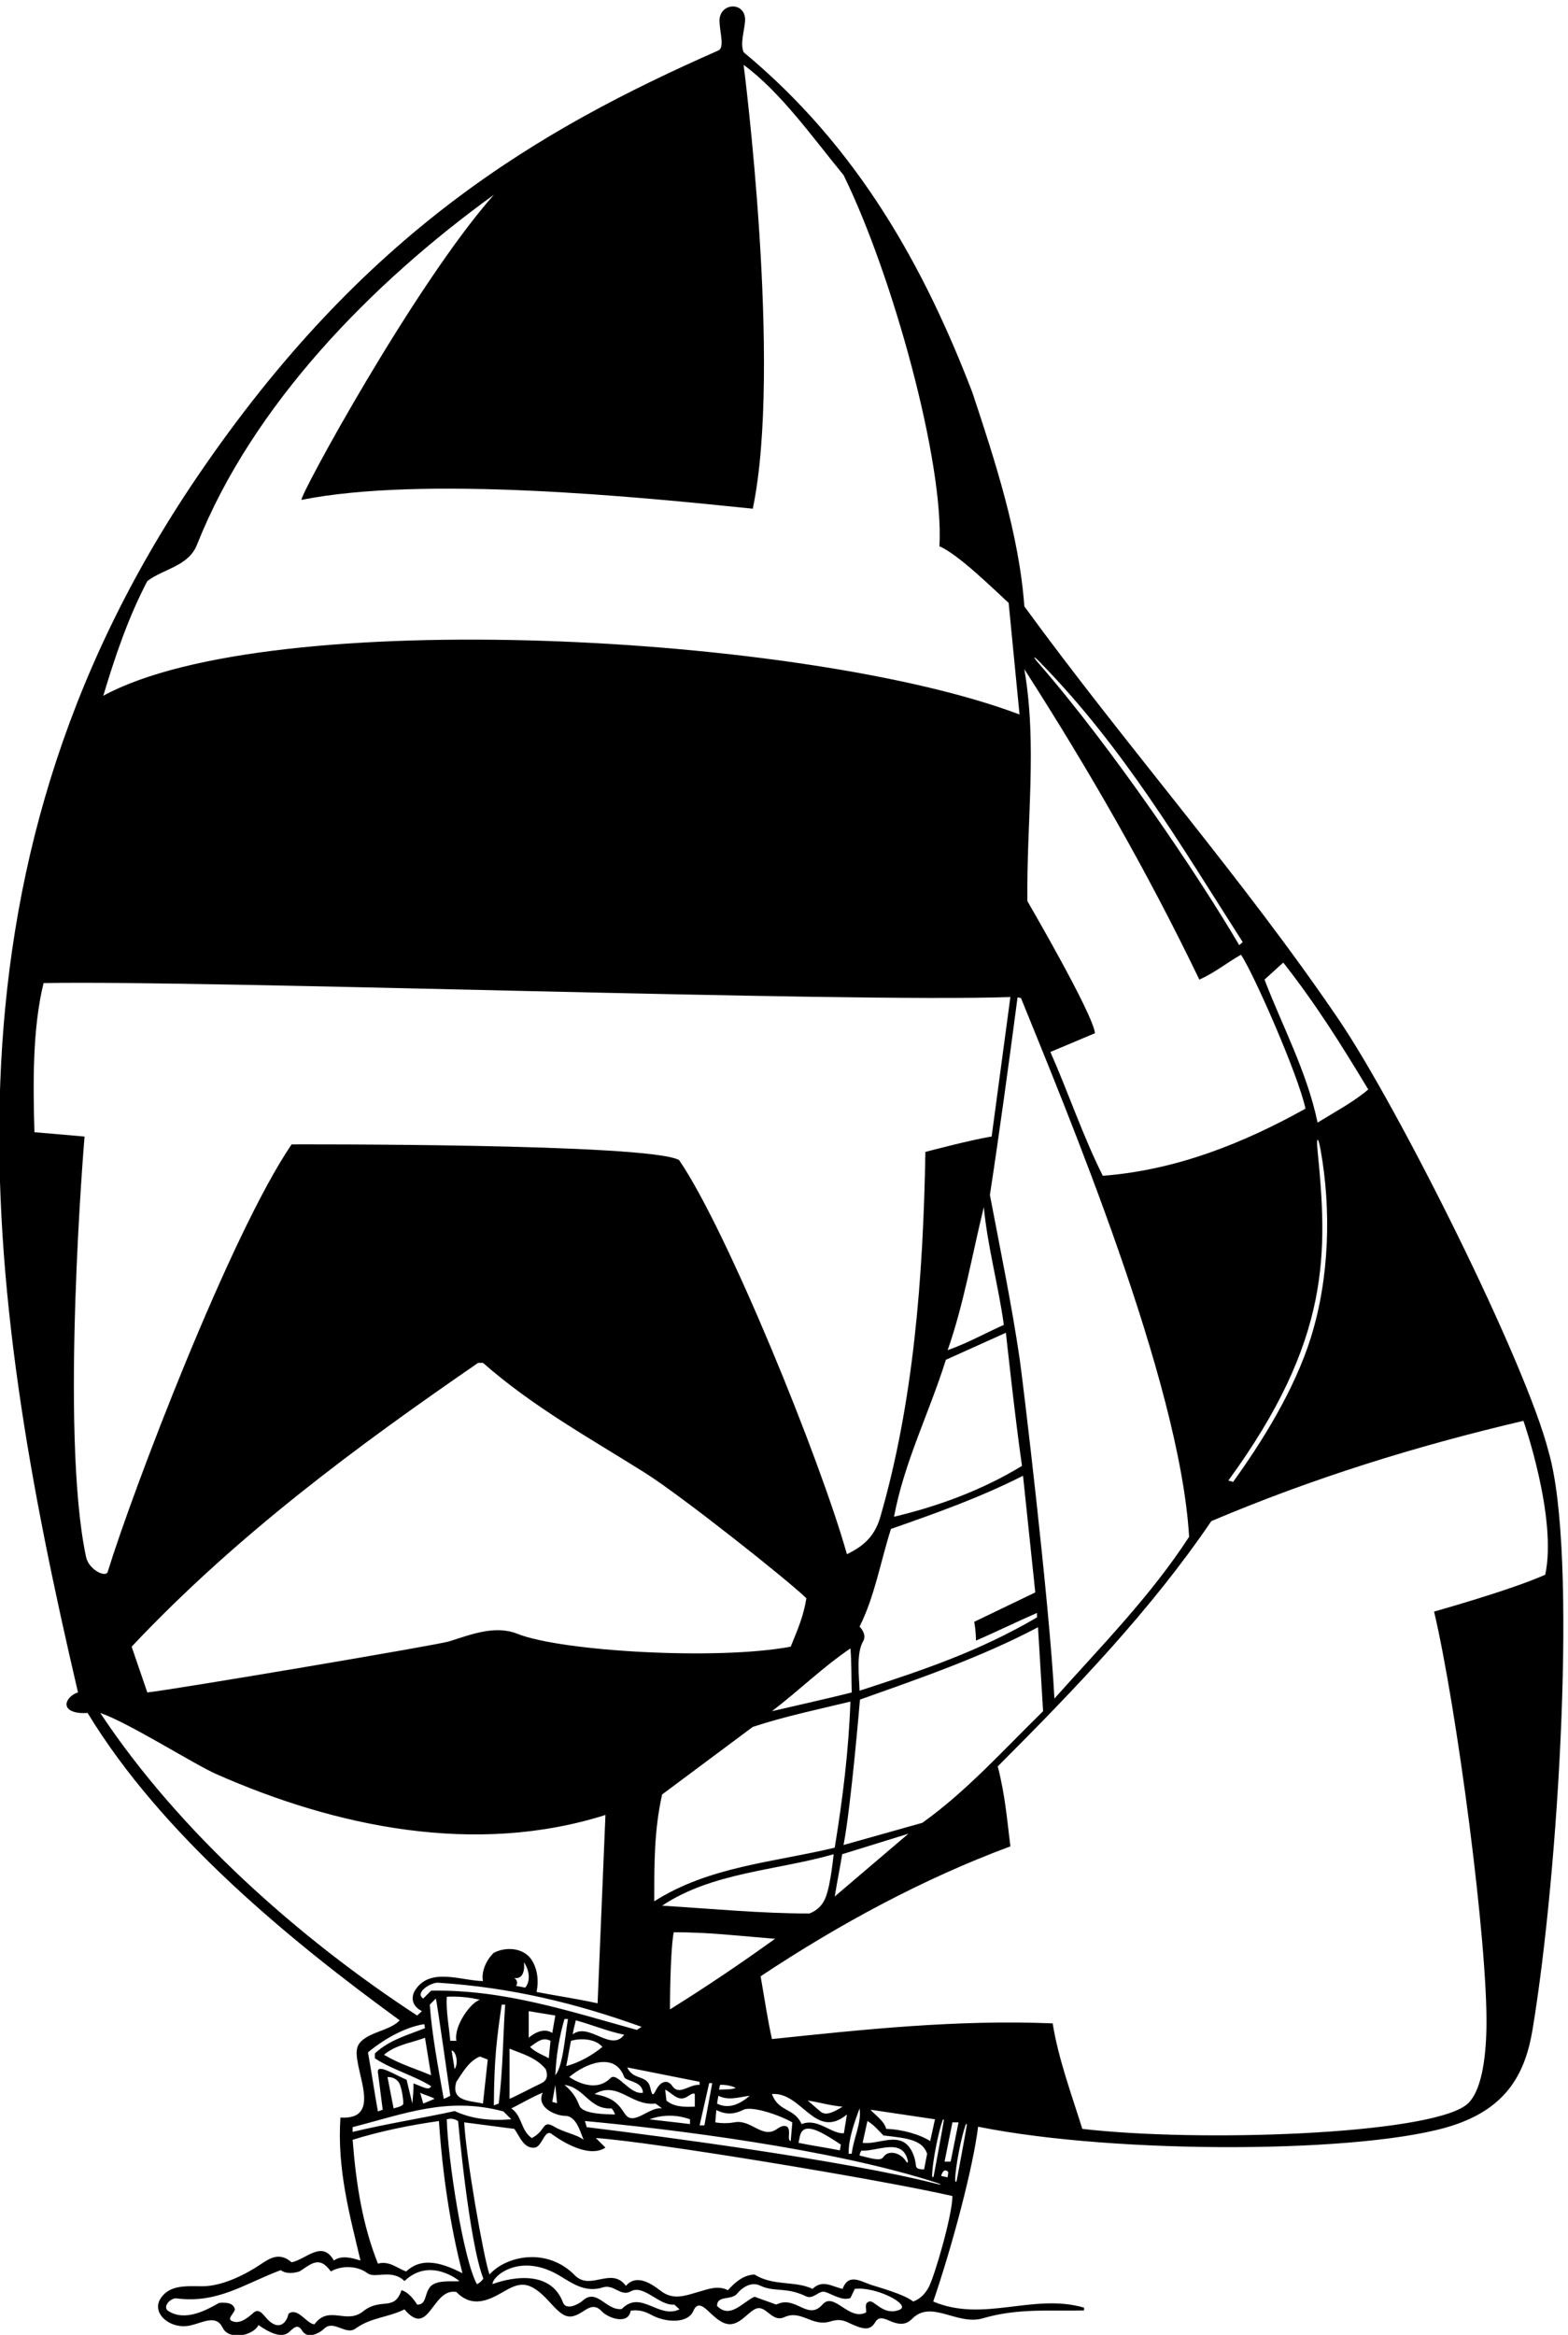 <?xml version="1.0" encoding="UTF-8" standalone="no"?>
<svg xmlns:inkscape="http://www.inkscape.org/namespaces/inkscape" xmlns:sodipodi="http://sodipodi.sourceforge.net/DTD/sodipodi-0.dtd" xmlns="http://www.w3.org/2000/svg" xmlns:svg="http://www.w3.org/2000/svg" version="1.1" id="svg1" width="593.254" height="883.188" viewBox="0 0 593.254 883.188">
  <defs id="defs1"></defs>
  <g id="g1" transform="translate(-109.586,-78.459)">
    <path id="path1" d="m 5229.66,3219.74 c -64.09,254.14 -428.1,981.42 -598.23,1231.81 -272.75,401.44 -604.97,777.95 -893.5,1173.81 -14.88,205.84 -84.32,416.64 -147.56,607.6 -136.4,355.88 -324.88,698.13 -651.01,968.45 -10.31,24.5 1.84,59.73 4.02,87.39 4.62,58.56 -74.48,55.43 -72.64,0.04 1.09,-32.9 14.92,-73.99 -3.29,-82.47 C 2354.68,6980.13 1858.7,6692.15 1383.33,5991.54 613.309,4856.65 776.172,3691.17 1045.88,2536.5 c -23.75,-6.74 -45.64,-34.43 -23.47,-49.56 14.47,-9.89 36.79,-9.65 50.74,-8.72 210.81,-347.2 574.13,-646.04 887.85,-874.21 -23.25,-24.8 -68.78,-31.19 -96.94,-49.76 -30.41,-20.05 -30.47,-37.93 -16.85,-97.46 13.47,-58.81 35.83,-135.04 -54.85,-129.3 -9.92,-147.56 27.28,-280.24 57.04,-406.72 -22.32,7.441 -54.56,16.121 -75.64,0 -33.48,59.519 -78.12,3.718 -120.28,-4.961 -34.82,30.277 -62.25,11.578 -90.46,-7.305 -37.08,-24.82 -105.14,-61.297 -164.46,-60.832 -46.08,0.359 -92.03,4.121 -117.4,-34.176 -28.33,-42.746 27.84,-89.625 83.52,-77.422 37.59,8.239 73.75,32.293 92.62,-6.332 18.09,-37.015 87.34,-22.668 101.93,7.504 31.35,-21.543 65.95,-38.996 87.38,-19.59 12.97,11.75 24.41,25.196 37.87,2.235 14.72,-22.207 47.12,-7.442 63.24,8.679 27.28,23.559 61.34,-22.789 89.28,0 44.64,31 89.28,29.758 137.64,53.321 70.68,-84.325 78.12,62 147.56,49.597 42.77,-44.675 88.46,-25.957 131.48,-0.82 46.7,27.285 74.16,38.07 133.26,-27.379 39.89,-44.168 55.34,-53.934 97.34,-26.004 16.74,11.141 32.92,19.293 51.28,-0.676 17.2,-18.711 75.4,-40.695 82.64,1.559 22.32,3.723 41.16,-2.324 58.59,-11.855 42.64,-23.309 104.25,-24.293 119.33,10.738 13.35,31.039 31.76,10.144 54,-10.414 34.74,-32.102 55.61,-33.871 83.45,-13.688 12.54,9.09 23.83,21.735 36.79,28.942 31.82,18.093 47.12,-38.442 84.32,-22.321 48.41,22.434 78.12,-27.281 130.21,-12.402 18.66,5.762 32.54,6.578 50.93,-2.238 43.6,-20.907 63.09,-24.731 78.23,0.941 9.87,16.715 24.47,10.645 41.13,3.317 35.56,-15.645 51.39,-6.258 64.12,6.472 53.88,53.895 126.11,-18.758 198.35,0.188 101.17,30.418 195.92,20.656 290.16,23.132 v 7.868 c -145.08,42.16 -285.2,-43.399 -429.04,17.363 54.71,160.074 113.26,380.559 127.66,497.219 396.05,-79.77 1109.49,-76.59 1353.29,4.55 153.68,51.15 203.94,150.72 224.13,272.66 74.44,449.51 128.65,1354.53 45.81,1641.1 z m -755.17,1392.53 c 91.76,-116.56 164.92,-233.12 241.81,-360.84 -39.41,-34.1 -95.84,-64.48 -144.19,-94.24 -29.77,143.84 -101.34,276.52 -150.94,406.72 z m 97.53,-533.98 c -3.86,39.21 1.67,40.31 8.41,2.94 30.61,-169.48 25.88,-364.36 -27.13,-534.52 -47.3,-151.8 -142.54,-302.09 -221.41,-411.29 l -13.64,3.72 c 293.49,401.96 282.21,650.18 253.77,939.15 z m -791.51,1390.08 c 237.48,-241.3 403.74,-524.43 578.66,-797.82 l -9.92,-8.68 c -115.87,197.35 -360.02,559.71 -572.42,803.65 -16.06,18.45 -13.04,19.85 3.68,2.85 z m 455.36,-904.62 c 45.88,21.01 78.66,48.52 118.34,70.84 33.48,-48.36 162.45,-339.76 183.52,-437.72 -173.6,-96.72 -365.8,-174.84 -576.6,-190.96 -57.04,114.08 -95.56,230.48 -149.03,352.16 l 126.71,53.32 c -3.72,52.08 -192.2,375.72 -192.2,375.72 -2.48,230.64 28.52,442.69 -8.68,659.69 186,-290.17 350.38,-576.76 497.94,-883.05 z m -29.22,-1584.57 c -108.89,-168.11 -253.68,-314.82 -383.16,-460.04 -13.64,270.32 -90.41,908.44 -98.78,965.46 -22.72,154.94 -54.52,307.94 -84.74,466.75 27.28,178.56 53.32,369.52 78.66,562.03 l 9.77,-2.01 c 126.93,-314.26 452.17,-1086.48 478.25,-1532.19 z m -973.4,-1643.01 -8.68,-53.32 c -35.96,-2.48 -74.4,44.64 -120.28,26.04 -21.08,47.12 -65.72,33.48 -84.33,85.56 85.56,6.2 122.77,-132.68 213.29,-58.28 z m -111.61,39.68 c 34.72,-5.12 65.73,-14.88 99.21,-17.36 -22.32,-13.64 -47.01,-28.05 -63.24,-13.64 z m 399.99,-203.63 -1.94,-14.61 -18.6,3.72 c 3.72,12.56 10.62,22.05 20.54,10.89 z m -10.62,30.03 22.32,111.6 h 17.36 l -22.32,-111.6 z m -2.38,115.38 c -6.57,-39.34 -20.96,-115.49 -28.21,-154.83 -1.33,-7.17 -4.95,-7.18 -4.79,0.88 0.72,36.84 17.38,121.15 29.49,154.99 2.02,5.64 4.44,4.53 3.51,-1.04 z m -38.54,-57.1 c -28.52,18.6 -79.36,33.48 -125.24,34.72 -4.96,22.32 -32.9,40.5 -44.64,54.56 l 183.52,-27.28 z m -133.18,16.08 c 65,-7.73 110.86,-11.23 124.5,-52.15 l -8.68,-44.53 c -11.87,0.57 -22.36,0.7 -23.34,11.72 -1.98,22.27 -11.32,47.55 -28.22,61.37 -33.1,27.08 -83.14,-2.73 -123.28,2.55 l 13.64,62 c 15.26,-8.22 33.96,-28.78 45.38,-40.96 z m 69.7,-73.31 c 0.6,-3.02 -1.8,-6.07 -4.29,-1.73 -14.7,25.57 -50.74,35.93 -65.96,13 -8.21,-12.36 -37.31,-2.09 -67.15,5.04 0.38,4.42 2.05,9.65 4.96,13.64 46.32,-2.37 118.56,38.91 132.44,-29.95 z m -159.72,21.27 h -8.68 c -1.24,42.16 17.36,91.76 31,128.96 6.2,-42.16 -17.36,-84.32 -22.32,-128.96 z m 242.13,-82.76 c 15.23,-4.96 14.85,-6.84 -1.59,-2.63 -254.82,65.24 -771.44,133.75 -994.47,161.03 l -4.96,17.36 c 237.89,-21.82 703.07,-78.63 1001.02,-175.76 z m -1438.74,546.52 -22.32,-22.32 c -26.14,16.23 23.29,48.1 44.83,44.8 207.09,-13.64 390.41,-58.43 576.41,-125.4 l -13.64,-8.68 c -192.2,53.09 -378.2,115.32 -585.28,111.6 z m 210.8,-39.68 c -6.2,-83.08 -6.2,-189.72 -18.6,-281.48 l -13.64,-4.96 c 0.68,131.43 8.3,190.84 22.32,286.44 z m -214.52,0 17.36,17.36 c 3.72,-13.63 40.92,-276.52 40.92,-276.52 -3.99,-2.32 -11.16,-6.2 -18.6,-8.68 -15.97,90.68 -33.48,181.04 -39.68,267.84 z m 13.64,-267.84 -32.24,-13.64 -8.68,31 c 13.64,-7.44 30.73,-10.5 40.92,-17.36 z m -9.92,66.96 c -44.64,18.61 -90.52,32.24 -133.92,58.28 33.48,28.52 76.88,33.48 116.56,48.36 z m 44.64,223.2 c 27.82,1.98 65.72,-1.24 94.24,-8.68 -26.21,-6.99 -74.64,-74.33 -66.96,-116.56 h -17.36 c -3.72,40.92 -12.4,85.56 -9.92,125.24 z m 22.32,-205.84 -8.68,53.32 c 13.41,-2.71 20.15,-37.2 8.68,-53.32 z m 4.96,-35.96 c 17.36,26.04 35.96,59.53 66.96,71.92 l 22.32,-8.68 -13.64,-125.24 c -34.72,8.68 -93,4.96 -75.64,62 z m 192.2,339.76 c 13.53,-19.14 21.08,-50.84 3.72,-71.92 l -26.04,4.96 c 4.96,7.44 3.72,16.12 -4.96,22.32 26.04,-3.72 29.76,24.8 27.28,44.64 z m 758.89,897.77 c -209.04,-39.41 -653.4,-13.11 -776.99,36.44 -62.99,25.26 -129.37,-0.68 -194.55,-21.36 -33.81,-10.73 -788.04,-137.84 -858.71,-145.28 l -44.65,130.2 c 300.09,318.68 643.57,571.64 985.81,807.24 h 13.64 c 142.33,-125.09 303.66,-213.99 460.21,-312.33 102.6,-64.46 406.56,-305.19 459.88,-357.27 -8.68,-52.08 -23.25,-84.86 -44.64,-137.64 z m 169.88,-4.96 c 3.56,-41.62 2.48,-84.32 3.72,-125.24 -30.73,-8.49 -226.93,-53.32 -226.93,-53.32 80.61,61.77 141.36,122.61 223.21,178.56 z M 2814.13,1420.49 c -30.92,1.93 -57.65,-32.1 -78.08,-2.82 -13.71,19.67 -32.51,11.55 -43.64,-7.94 -8.61,-15.08 -12.22,-27.7 -18.3,1.64 -8.23,39.72 -48.22,19.99 -65.82,58.72 l 205.84,-40.92 z m 27.28,4.96 h 8.67 l -22.31,-120.28 h -13.64 z m -513.37,128.96 v 75.64 l 75.64,-12.4 -8.68,-49.6 c -30.34,20.46 -66.96,-13.64 -66.96,-13.64 z m 62,-8.68 -4.96,-49.6 c -17.36,9.92 -37.2,16.12 -53.32,32.25 18.6,12.39 34.72,29.75 58.28,17.35 z m 13.64,-125.24 4.84,-52.23 -13.52,3.87 z m 0,27.28 c 2.48,55.8 11.16,109.12 26.04,159.96 h 9.92 c -9.03,-55.14 -14.64,-134.42 -35.96,-159.96 z m 44.64,97.96 c 24.8,7.44 68.2,7.44 89.28,-17.35 -28.52,-23.57 -65.72,-44.65 -102.92,-54.57 4.96,23.57 8.68,48.36 13.64,71.92 z m 4.81,18.33 c 1.7,11.86 5.5,24.8 8.83,39.95 48.36,-13.25 89.28,-31 137.64,-40.92 -37.2,-50.84 -100.59,36.93 -146.47,0.97 z m 146.47,-121.25 c 5.89,-13.17 52.08,-11.16 53.32,-44.64 -37.2,-7.44 -73.97,62.12 -93,40.92 -47.17,-47.17 -116.56,3.72 -116.56,3.72 47.12,39.68 130.2,71.92 156.24,0 z m 89.28,-75.64 18.6,-13.64 c -36.48,6.08 -81.67,-52.94 -105.97,-15.26 -21.31,33.04 -37.08,46.17 -86.23,56.18 66.96,38.44 102.92,-34.72 173.6,-27.28 z m 97.96,-44.64 v -13.64 c -38.44,4.96 -76.88,8.68 -115.32,13.64 38.44,13.64 76.88,13.64 115.32,0 z m -66.96,53.32 -3.72,31 c 17.36,-7.44 34.72,-33.48 58.28,-22.32 8.68,3.72 19.85,14.88 26.04,9.92 v -35.96 c -28.52,-1.24 -59.52,-1.24 -80.6,17.36 z m -446.4,147.56 c 35.96,-14.88 75.64,-24.8 102.92,-58.28 9.08,-25.43 -1.05,-35.19 -15.97,-41.84 -15.64,-6.97 -73.31,-37.52 -86.95,-42.48 z m 94.24,-125.24 c -19.71,-44.35 41.46,-66.05 62.53,-65.72 32.95,0.51 43.25,-43.45 54.03,-68.2 -19.53,15.19 -56.15,20.89 -83.27,37.03 -35.73,21.25 -23.04,-11.44 -64.29,-32.07 -32.24,22.32 -26.04,62 -58.28,84.32 20.15,9.3 58.82,32.55 89.28,44.64 z m 104.49,-37 c -8.98,22.89 -19.08,39.27 -42.49,59.32 58.28,-8.68 70.68,-70.68 133.92,-66.96 4.96,-4.96 7.56,-10.89 9.92,-17.36 -22.86,0.84 -91.61,0.17 -101.35,25 z m 623.4,-105.6 c 3.01,12.79 3.2,27.21 12.47,35.31 19.76,17.26 65.28,-12.21 107.81,-40.27 -0.82,-4.96 -1.51,-11.55 -2.87,-16.39 -37.2,7.44 -78.7,13.33 -117.41,21.35 z m -17.64,58.16 -4.68,-53.2 c -7.45,2.48 -4.83,13.67 -4.69,24.7 0.32,26.02 -21.26,19.53 -33.27,10.51 -41.72,-31.32 -73.81,27.21 -121.53,18.27 -29.32,-5.49 -55.03,-0.16 -55.03,-0.16 l 2.9,34.99 c 27.28,-13.64 50.42,-12.67 77.69,0.97 22.64,10.58 96.45,-12.51 138.61,-36.08 z m -121.24,75.76 c -26.05,-22.32 -58.28,-39.68 -93,-22.32 l 3.72,22.32 c 29.75,-14.88 58.28,-3.72 89.28,0 z m -87.23,17.36 2.75,13.64 c 13.76,0.66 31.04,-1.86 44.8,-8.68 -13.64,-5.5 -27.71,-3.72 -47.55,-4.96 z m -139.7,228.16 c 0,0 0,159.11 10.58,219.21 91.76,1.24 193.48,-10.84 288.26,-18.33 -93.54,-67.58 -193.43,-135.16 -298.84,-200.88 z m -22.32,295.13 c 143.84,95.48 324.27,99.2 487.95,146.31 0,0 -8.18,-86.33 -22.67,-122.69 -7.88,-19.78 -21.24,-36.33 -46.15,-45.94 -137.65,0 -280.25,13.63 -419.13,22.32 z m -22.32,12.4 c 0,110.35 -0.38,200.99 22.32,303.8 l 257.93,192.2 c 90.52,29.76 184.76,49.6 277.76,71.92 -5.12,-141.21 -21.82,-275.51 -44.64,-415.41 -176.08,-42.16 -357.12,-53.32 -513.37,-152.51 z m 534.6,133.91 188.33,58.28 -209.56,-178.55 c 8.44,50.87 15.69,85.87 21.23,120.27 z m 3.84,26.2 c 21.15,108.15 46.73,413.58 46.73,413.58 171.12,60.76 344.03,120.16 506.47,205.73 l 14.45,-238.78 c -112.84,-110.36 -218.24,-228.16 -343.48,-317.45 z m 45.61,621.09 c 43.4,86.8 59.52,184.76 89.28,277.76 130.2,45.73 250.48,88.04 375.72,151.28 l 34.84,-331.78 -173.72,-83.62 c 3.02,-16.54 4.88,-34.41 4.96,-53.32 56.34,24.14 116.44,53.74 173.48,78.55 l 0.24,-12.56 c -164.92,-96.72 -325,-150.31 -504.8,-208.59 -1.11,38.83 -10.14,106.49 10.16,140.7 11.99,20.21 -10.16,41.58 -10.16,41.58 z m 416.25,835.76 c 0,0 27.01,-250.9 45.84,-378.62 -114.08,-69.44 -238.89,-114.9 -364.13,-144.66 29.76,157.48 99.2,292.64 147.56,446.41 z m -165.77,-49.6 c 45.88,130.21 69.44,270.33 102.92,406.73 11.16,-114.08 41.73,-223.9 57.04,-334.81 -53.32,-23.55 -101.68,-51.22 -159.96,-71.92 z M 1243.04,5697.28 c 49.21,36.89 119.03,42.16 142.6,106.64 157.48,394.32 494.76,740.28 843.2,992 -226.92,-256.68 -555.83,-861.49 -547.15,-867.69 346.38,69.33 954.35,9.03 1283.72,-25.11 84.63,405.17 -26.05,1262.33 -26.05,1262.33 106.64,-78.13 201.19,-212.98 284.28,-313.41 138.88,-282.73 286.44,-815.93 272.8,-1055.87 53.32,-22.32 154.69,-122.45 196.85,-160.89 l 31,-317.44 c -603.24,228.49 -2130.98,312.14 -2606.5,53.32 33.48,111.59 70.68,221.96 125.25,326.12 z M 1068.2,2924.62 c -74.407,354.64 -3.73,1192.89 -3.73,1192.89 l -142.595,12.4 c -3.723,135.16 -6.203,292.64 26.039,424.08 463.766,8.68 2285.336,-55.8 2750.336,-39.68 l -53.32,-396.8 c -56.42,-8.68 -188.48,-43.71 -188.48,-43.71 -6.2,-357.12 -33.79,-711.46 -128.03,-1037.58 -17.98,-63.55 -57.97,-88.04 -95.17,-106.64 -76.11,270.48 -341.02,921.92 -477.41,1120.97 -83.08,48.36 -1102.36,44.64 -1102.36,44.64 -175,-256.9 -452.82,-986.85 -523.09,-1215.58 -5.54,-18.03 -56.23,6.96 -62.19,45.01 z m 40.91,-446.4 c 80.6,-27.59 266.68,-145.84 329.41,-173.59 340.06,-150.45 737.17,-233.83 1107.76,-116.58 l -22.32,-535.67 c -60.76,13.4 -114.08,20.76 -173.6,32.23 6.2,29.77 2.94,60.53 -9.92,84.32 -19.84,39.68 -71.92,47.12 -111.6,27.28 -23.56,-22.32 -35.96,-55.8 -31,-80.6 -64.48,1.24 -155,42.16 -195.92,-31 -11.16,-26.04 2.48,-44.64 22.32,-54.56 l -13.64,-12.4 c -336.04,219.48 -677.05,522.05 -901.49,860.57 z m 921.87,-885.06 1.94,-11.46 c -49.6,-19.85 -101.68,-33.49 -142.6,-71.93 v -13.64 c 46.42,-31.38 112.84,-49.6 159.96,-79.36 -5.5,-14.72 -25.85,-0.31 -50.26,7.75 1.24,-16.12 -1.82,-39.99 -3.06,-57.35 l -16.39,68.01 c -27.28,10.23 -84.83,48.24 -81.57,21.27 l 13.64,-106.64 -13.64,-4.96 c -9.92,54.56 -18.33,113.42 -28.25,167.99 44.64,37.2 104.43,71.64 160.23,80.32 z m -60.54,-228.56 c -5.79,-6.11 -16.58,-8.13 -26.8,-11.07 l -17.36,89.28 c 15.81,0 25.87,-6.24 32.39,-15.76 8.3,-12.12 14.81,-59.24 11.77,-62.45 z m -143.36,-64.39 c 148.56,38.16 270.46,87.39 429.04,44.64 l 22.32,-22.32 c -60.76,-4.96 -112.68,1.09 -161.05,23.41 -89.28,-19.84 -193.59,-35.81 -290.31,-59.37 z m 223.2,-451.362 c -19.96,-19.18 -11.16,-54.559 -39.68,-53.321 -9.92,16.121 -26.04,35.961 -44.64,40.922 -19.84,-60.761 -56.81,-20.847 -106.64,-58.281 -49.6,-42.16 -98.74,18.293 -140.9,-38.75 -22.32,1.238 -47.58,49.91 -73.62,30.07 -6.42,-28.863 -29.25,-48.75 -61,-14.672 -13.89,14.911 -24.04,33.176 -41.92,14.672 -17.36,-14.879 -39.68,-32.242 -62,-18.597 -6.2,8.679 9.92,19.836 12.4,31 -4.96,19.836 -26.05,19.836 -44.64,18.597 -37.2,-21.082 -97.96,-54.558 -146.32,-22.32 -15.62,12.941 9.76,37.859 25.22,34.914 117.8,-14.879 193.01,41.965 295.94,80.406 13.64,-9.918 32.12,-9.996 53.2,-3.797 32.24,19.84 55.92,47.2 89.4,0.079 29.49,17.011 74.17,17.511 103.92,-4.805 21.82,-16.856 68.44,13.484 105.64,-22.477 73.2,70.059 156.24,0 156.24,0 -12.67,-2.945 -59.52,4.961 -80.6,-13.64 z m -70.68,40.922 c -26.04,8.679 -47.12,31 -80.6,22.32 -43.4,109.12 -62,224.44 -71.92,352.16 79.36,24.8 166.16,42.16 245.52,53.32 9.92,-148.8 32.24,-300.08 66.96,-432.761 -52.08,26.039 -112.84,49.597 -159.96,4.961 z m 200.88,-35.961 c -39.13,72.004 -82.69,357.031 -85.56,468.721 15.31,3.99 23.99,-0.19 32.24,-4.96 0,0 30.88,-344.14 71.8,-448.3 -4.53,-6.239 -11.85,-13.68 -18.48,-15.461 z m 412.3,-70.719 c -43.4,-6.199 -70.95,60.062 -110.63,24.101 -13.68,-11.972 -47.08,-28.093 -56.15,-6.703 -43.11,116.657 -200.88,53.321 -200.88,53.321 -1.44,21.582 78.13,92.574 192.97,22.582 37.45,-22.821 73.21,-47.938 123.23,-31.262 30.13,7.531 48.91,-27.664 76.86,-11.969 37.23,20.91 81.02,-41.793 124.02,-37.633 l 14.77,-13.523 c -59.52,-28.52 -109.63,56.887 -164.19,1.086 z m 790.49,-2.086 c -45.87,-19.254 -72.52,28.836 -86.78,23.207 -14.88,-4.961 -7.44,-19.844 -8.68,-31 -48.83,-25.578 -91.11,60.012 -123.8,22.789 -42.53,-48.437 -76.26,27.676 -131.64,-0.473 l -62.01,22.321 c -33.47,-14.879 -69.43,-64.481 -106.63,-26.039 0,31 40.49,15.035 57.04,34.718 17.36,21.082 43.39,34.723 66.96,22.321 38.98,-18.094 73.04,-3.063 127.25,-28.907 22.32,-12.402 37.66,17.204 56.27,11.547 19.84,-6.199 48.36,-26.039 71.92,-17.359 l 12.4,26.039 c 60.03,7.504 161.23,-45.094 127.7,-59.164 z m 81.9,62.461 c -9.9,-17.578 -23.45,-31.817 -43.44,-39.254 -24.8,21.078 -108.04,43.137 -122.5,48.441 -31.16,11.426 -62.29,30.711 -78.38,-12.484 -32.24,7.441 -57.05,27.281 -85.56,0 -47.13,23.559 -112.84,7.441 -164.93,40.922 -31,-1.242 -54.56,-21.082 -75.63,-44.641 -27.96,14.301 -55.22,3.387 -82.35,-4.344 -38.89,-11.082 -72.95,-25.453 -109.08,2.708 -32.3,25.175 -71.03,46.359 -98.74,14.035 -40.92,54.558 -97.96,-12.399 -142.6,27.281 -80.7,84.844 -198.5,57.855 -245.52,4.961 -17.01,48.68 -66.92,333.95 -71.92,432.76 l 142.6,-18.6 c 14.88,-19.84 26.04,-57.04 58.28,-53.32 21.58,3.61 27.94,54.79 48.55,38.52 2.95,-2.32 97.77,-74.48 152.33,-38.52 l -27.28,27.28 c 152.52,-9.61 809.73,-117.8 1014.33,-164.92 0,-54.56 -51.65,-231.532 -68.16,-260.825 z m 108.92,461.305 c -6.56,-39.34 -20.95,-115.49 -28.21,-154.82 -1.32,-7.18 -4.94,-7.19 -4.78,0.87 0.71,36.84 17.38,121.15 29.49,154.99 2.01,5.64 4.44,4.53 3.5,-1.04 z M 5219.74,2871.3 c -100.44,-44.64 -316.2,-104.78 -316.2,-104.78 63.89,-270.72 153.52,-944.09 148.94,-1184.58 -1.63,-85.58 -13.96,-187.56 -59.66,-220.2 -116.4,-83.12 -756.62,-105.01 -1089.97,-66.49 -31,99.2 -68.2,199.64 -84.32,300.08 -272.8,11.16 -538.16,-17.36 -798.57,-44.63 -13.6,61.72 -20.42,111.44 -32.23,178.55 225.68,150.05 466.24,279.01 710.52,369.52 -9.49,75.8 -14.77,144.93 -35.96,227.51 224.44,224.44 436.48,445.82 607.6,697.54 290.16,122.76 581.57,213.28 887.85,285.2 0,0 96.72,-276.21 62,-437.72" style="fill:#000000;fill-opacity:1;fill-rule:nonzero;stroke:none" transform="matrix(0.133,0,0,-0.133,0,1056)"></path>
  </g>
</svg>
